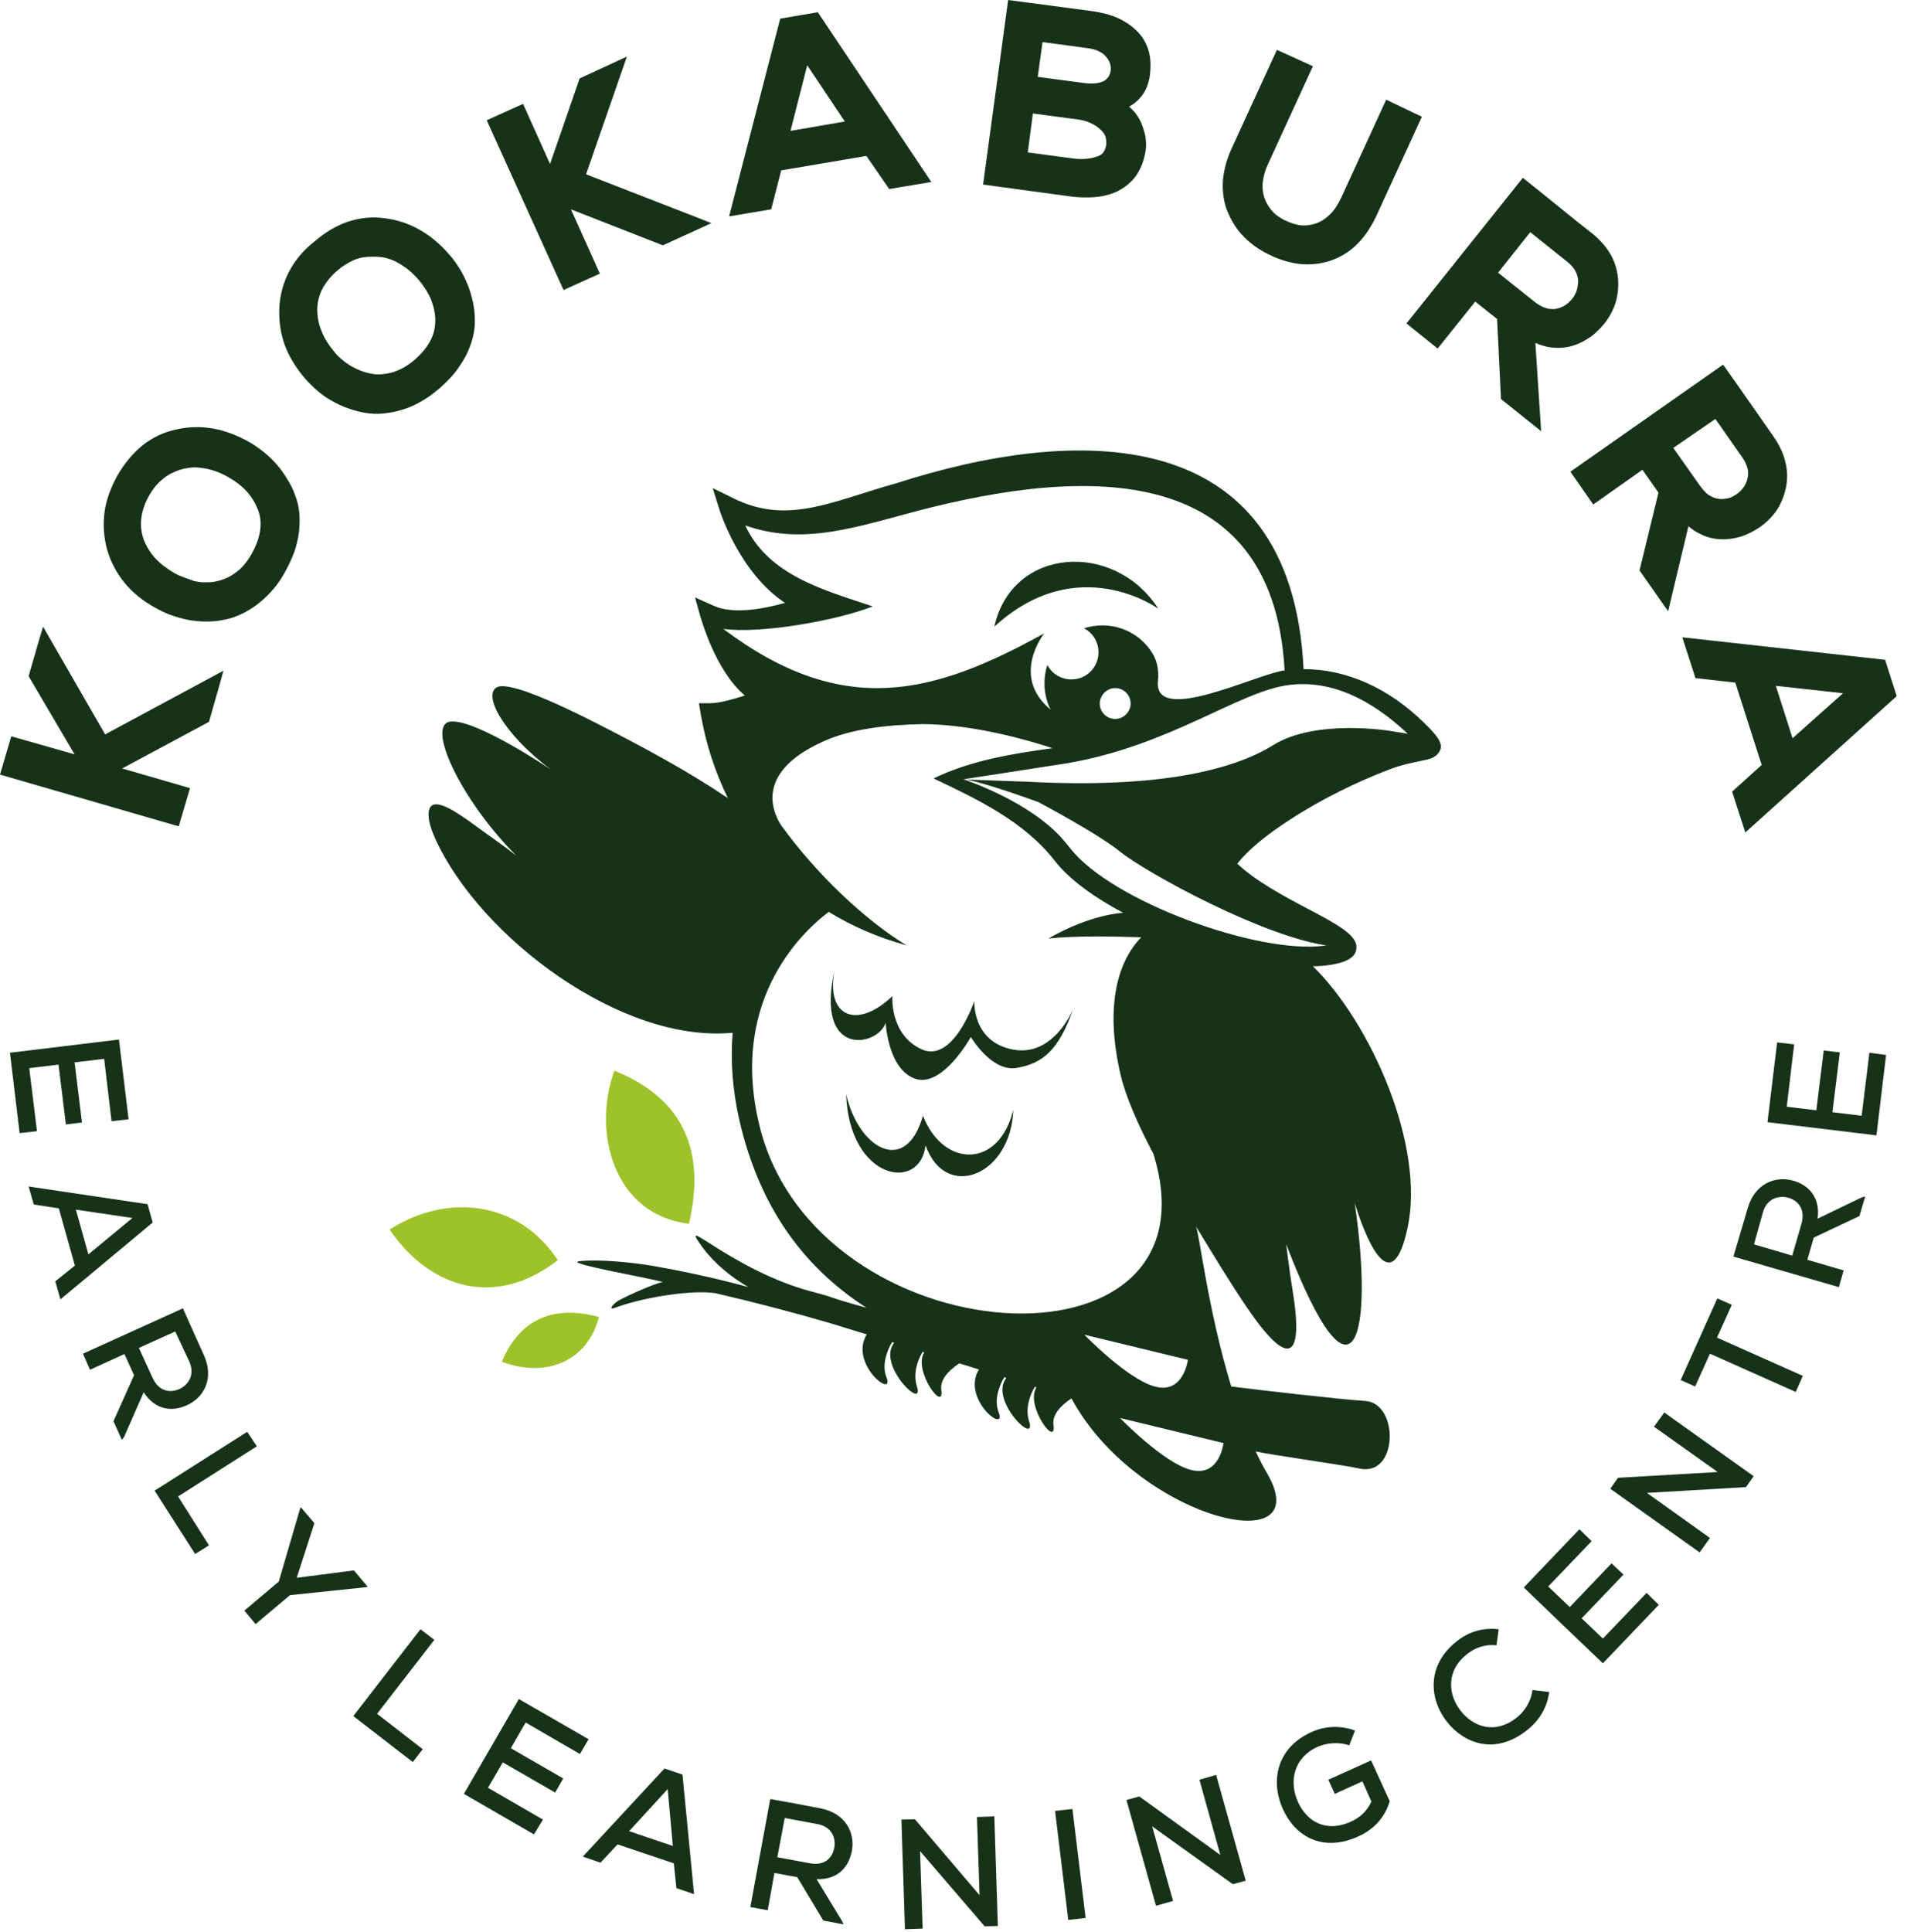 <svg xmlns="http://www.w3.org/2000/svg" width="107" height="108" viewBox="0 0 107 108" fill="none"><path d="M104.506 58.84L104.074 62.362L102.439 62.164L102.852 58.822L101.954 58.714L101.54 62.056L99.887 61.859L100.3 58.372L99.348 58.264L98.809 62.721C100.84 62.973 102.87 63.207 104.901 63.458L105.44 58.965L104.506 58.84ZM98.557 67.754C98.773 66.981 99.438 66.801 99.977 66.945C100.534 67.107 100.929 67.592 100.714 68.382L100.193 70.18L98.054 69.551L98.557 67.754ZM104.074 66.927L101.612 68.113C101.774 66.909 101.091 66.226 100.246 65.992C99.258 65.705 98.108 66.154 97.712 67.502C97.443 68.418 97.173 69.317 96.904 70.234L102.798 71.941L103.068 71.006L101.037 70.413L101.397 69.173L103.949 67.969L104.272 66.873L104.074 66.927ZM100.39 77.8L100.786 76.901L95.987 74.763L96.814 72.929L96.005 72.57C95.286 74.169 94.675 75.535 93.956 77.135L94.765 77.494L95.592 75.661L100.39 77.8ZM90.452 82.598L90.02 83.209L95.017 86.768L95.592 85.959L92.069 83.443L97.605 83.119L98.036 82.508L93.04 78.95L92.465 79.741L96.023 82.275L90.452 82.598ZM92.051 89.032L89.607 91.584L88.421 90.452L90.757 88.008L90.092 87.379L87.756 89.823L86.552 88.673L88.978 86.139L88.295 85.474L85.186 88.727C86.66 90.146 88.133 91.566 89.607 92.968L92.734 89.697L92.051 89.032ZM85.671 94.46C85.6 95.053 85.258 95.628 84.809 95.987C83.569 96.976 82.347 96.508 81.664 95.628C80.963 94.747 80.801 93.399 82.023 92.447C82.472 92.087 83.047 91.889 83.659 91.961L83.784 91.063C82.904 90.955 82.095 91.207 81.448 91.728C79.723 93.076 79.902 94.981 80.891 96.239C81.897 97.497 83.623 98.09 85.366 96.706C86.031 96.185 86.498 95.448 86.606 94.567L85.671 94.46ZM75.751 96.724C74.924 96.418 74.044 96.472 73.307 96.814C71.402 97.676 70.988 99.51 71.725 101.127C72.39 102.601 73.9 103.571 75.949 102.637C76.883 102.205 77.422 101.54 77.692 100.678L76.65 98.395L74.259 99.474L74.619 100.264L76.164 99.564L76.668 100.696C76.398 101.271 76.003 101.594 75.535 101.81C74.08 102.475 73.037 101.756 72.57 100.732C72.031 99.564 72.336 98.234 73.648 97.641C74.169 97.407 74.852 97.353 75.427 97.551L75.751 96.724ZM63.692 100.408L62.973 100.606L64.626 106.519L65.579 106.249L64.411 102.08L68.922 105.314L69.641 105.117L67.987 99.204L67.053 99.474L68.221 103.679L63.692 100.408ZM60.691 107.201L59.954 101.109L58.983 101.217L59.72 107.309L60.691 107.201ZM51.148 101.684L50.393 101.702L50.59 107.83L51.579 107.795L51.435 103.463L55.047 107.669L55.784 107.651L55.587 101.522L54.616 101.558L54.76 105.925L51.148 101.684ZM45.702 101.954C46.493 102.097 46.745 102.727 46.637 103.284C46.529 103.859 46.08 104.29 45.289 104.146L43.456 103.805L43.869 101.612L45.702 101.954ZM47.068 107.363L45.648 105.027C46.87 105.081 47.463 104.308 47.625 103.445C47.805 102.421 47.266 101.343 45.864 101.073C44.929 100.893 43.995 100.714 43.06 100.552L41.946 106.59L42.917 106.77L43.294 104.685L44.57 104.919L46.026 107.345L47.158 107.561L47.068 107.363ZM37.615 103.176L35.171 102.349L37.327 99.995L37.615 103.176ZM37.813 105.53L38.801 105.872L38.154 99.186L37.148 98.845L32.583 103.769L33.571 104.11L34.524 103.086L37.669 104.146L37.813 105.53ZM30.354 101.702L27.281 99.923L28.108 98.503L31.037 100.192L31.487 99.402L28.557 97.712L29.384 96.275L32.421 98.036L32.906 97.209L29.006 94.963C27.982 96.724 26.958 98.503 25.933 100.264L29.851 102.529L30.354 101.702ZM23.507 91.063L19.751 95.915L23.076 98.485L23.633 97.766L21.081 95.789L24.28 91.656L23.507 91.063ZM17.576 85.132L16.822 84.252L16.786 84.287L15.582 88.403L13.659 90.02L14.288 90.775L16.211 89.158L20.506 88.709L20.542 88.673L19.787 87.774L16.588 88.187L17.576 85.132ZM13.82 80.028L8.644 83.317L10.909 86.858L11.682 86.372L9.956 83.641L14.36 80.837L13.82 80.028ZM10.585 76.11C10.909 76.847 10.531 77.404 10.028 77.638C9.507 77.872 8.878 77.764 8.537 77.027L7.764 75.338L9.795 74.421L10.585 76.11ZM6.937 80.316L8.033 77.818C8.698 78.842 9.651 78.914 10.46 78.537C11.412 78.105 11.987 77.027 11.394 75.733C10.999 74.87 10.621 74.008 10.226 73.127L4.637 75.661L5.032 76.56L6.955 75.679L7.494 76.865L6.344 79.435L6.811 80.478L6.937 80.316ZM4.942 70.108L4.241 67.61L7.404 68.077L4.942 70.108ZM3.091 71.617L3.379 72.624L8.537 68.329L8.249 67.304L1.6 66.316L1.887 67.322L3.289 67.538L4.187 70.737L3.091 71.617ZM2.067 63.225L1.635 59.702L3.271 59.505L3.684 62.847L4.583 62.739L4.17 59.379L5.823 59.181L6.236 62.667L7.189 62.56L6.65 58.103C4.619 58.354 2.588 58.588 0.557 58.84L1.096 63.333L2.067 63.225Z" fill="#163319"></path><path fill-rule="evenodd" clip-rule="evenodd" d="M99.276 38.334L103.032 38.747L100.21 41.263L99.276 38.334ZM96.832 44.246L97.569 46.529L106.033 38.909L105.386 36.878L94.046 35.62L94.783 37.902L97.011 38.154L98.485 42.755L96.832 44.246ZM95.897 23.417L97.407 25.574C97.533 25.753 97.641 25.969 97.694 26.185C97.73 26.364 97.748 26.544 97.694 26.724C97.658 26.904 97.587 27.083 97.479 27.227C97.371 27.389 97.227 27.515 97.083 27.622C96.922 27.73 96.76 27.82 96.58 27.856C96.4 27.892 96.221 27.91 96.041 27.874C95.861 27.856 95.7 27.766 95.538 27.677C95.34 27.551 95.196 27.353 95.052 27.173L93.543 25.035L95.897 23.417ZM96.329 20.38L87.792 26.364L89.068 28.198L91.818 26.257L92.716 27.533L91.656 31.882L92.788 33.499L93.255 34.164L94.388 29.42L94.442 29.456C94.621 29.599 94.801 29.725 94.999 29.815C95.358 30.013 95.753 30.121 96.167 30.139C96.562 30.157 96.94 30.103 97.317 29.995C97.694 29.869 98.054 29.689 98.395 29.456C98.773 29.186 99.096 28.863 99.348 28.485C99.599 28.09 99.761 27.659 99.851 27.209C99.941 26.724 99.923 26.239 99.797 25.771C99.671 25.268 99.42 24.783 99.114 24.352L98.575 23.579L97.82 22.501L97.065 21.422L96.329 20.38ZM85.546 12.976L87.612 14.629C87.792 14.773 87.954 14.934 88.061 15.132C88.151 15.294 88.205 15.474 88.223 15.653C88.223 15.833 88.205 16.031 88.151 16.21C88.097 16.39 88.008 16.552 87.882 16.714C87.756 16.858 87.63 16.983 87.451 17.091C87.289 17.181 87.127 17.235 86.947 17.271C86.768 17.289 86.588 17.271 86.408 17.217C86.192 17.145 85.977 17.019 85.797 16.875L83.748 15.24L85.546 12.976ZM85.132 9.938L78.626 18.08L80.37 19.481L82.472 16.858L83.694 17.828L83.91 22.303L86.156 24.1L85.833 19.176L85.905 19.194C86.103 19.284 86.318 19.338 86.534 19.392C86.929 19.463 87.343 19.463 87.738 19.373C88.115 19.284 88.475 19.122 88.798 18.906C89.14 18.691 89.427 18.403 89.679 18.098C89.966 17.738 90.182 17.343 90.326 16.893C90.452 16.444 90.488 15.995 90.452 15.528C90.398 15.042 90.254 14.575 90.002 14.162C89.733 13.712 89.356 13.317 88.942 12.994L88.187 12.4L86.121 10.729L85.132 9.938ZM73.397 3.702L71.384 2.786L68.868 8.267C68.598 8.842 68.418 9.471 68.365 10.1C68.329 10.693 68.4 11.268 68.616 11.807C68.832 12.329 69.119 12.814 69.515 13.209C69.91 13.623 70.395 13.964 70.916 14.216C71.456 14.485 72.049 14.683 72.66 14.755C73.235 14.809 73.828 14.755 74.367 14.575C74.942 14.377 75.445 14.072 75.877 13.64C76.344 13.173 76.703 12.598 76.973 12.005L79.489 6.524L77.494 5.571L74.978 11.053C74.816 11.394 74.619 11.718 74.367 11.969C74.151 12.185 73.9 12.364 73.612 12.472C73.325 12.58 73.037 12.616 72.75 12.598C72.426 12.562 72.121 12.454 71.833 12.311H71.815C71.546 12.167 71.294 12.005 71.096 11.771C70.916 11.556 70.773 11.322 70.683 11.053C70.593 10.783 70.557 10.477 70.593 10.19C70.629 9.848 70.737 9.489 70.88 9.184L73.397 3.702ZM57.743 6.344L60.313 6.685C60.529 6.721 60.745 6.775 60.942 6.865C61.14 6.955 61.32 7.063 61.481 7.207C61.607 7.314 61.733 7.458 61.787 7.602C61.841 7.764 61.859 7.926 61.841 8.087C61.823 8.231 61.769 8.393 61.679 8.519C61.589 8.644 61.445 8.716 61.32 8.752C61.122 8.824 60.906 8.86 60.709 8.878C60.475 8.896 60.241 8.896 60.008 8.86L57.456 8.519L57.743 6.344ZM58.282 2.354L60.834 2.696C61.05 2.732 61.248 2.768 61.445 2.875C61.607 2.947 61.733 3.055 61.841 3.181C61.931 3.289 62.02 3.433 62.056 3.558C62.092 3.684 62.11 3.81 62.092 3.936C62.074 4.062 62.038 4.187 61.967 4.295C61.895 4.385 61.805 4.475 61.715 4.529C61.571 4.601 61.409 4.637 61.266 4.655C61.032 4.673 60.816 4.673 60.583 4.637L58.013 4.295L58.282 2.354ZM56.359 0L54.958 10.316L59.72 10.963C60.062 11.017 60.385 11.035 60.727 11.035C61.032 11.035 61.338 11.017 61.625 10.963C61.913 10.909 62.2 10.819 62.47 10.693C62.739 10.549 62.991 10.388 63.207 10.172C63.44 9.956 63.62 9.687 63.764 9.381C63.907 9.076 63.997 8.734 64.051 8.393C64.087 8.141 64.069 7.872 64.033 7.62C63.979 7.35 63.889 7.081 63.782 6.829C63.656 6.56 63.494 6.308 63.261 6.092C63.225 6.056 63.207 6.038 63.171 6.003L63.117 5.967L63.171 5.931C63.368 5.823 63.548 5.679 63.71 5.499C64.051 5.14 64.213 4.691 64.285 4.205C64.339 3.756 64.339 3.271 64.213 2.84C64.087 2.408 63.872 2.049 63.566 1.743C63.261 1.438 62.883 1.186 62.488 1.006C62.038 0.809 61.571 0.701 61.104 0.629L56.359 0ZM44.193 7.314L45.127 3.648L47.23 6.793L44.193 7.314ZM49.71 10.567L52.064 10.172L45.72 0.683L43.617 1.042L40.76 12.095L43.114 11.7L43.671 9.525L48.434 8.716L49.71 10.567ZM35.045 3.163L32.403 4.385L30.75 9.166L29.24 5.805L27.209 6.721L31.505 16.21L33.535 15.294L31.918 11.7L37.058 13.712L39.772 12.472L38.909 12.131L32.763 9.741L35.045 3.163ZM17.972 18.493C17.81 18.116 17.738 17.702 17.738 17.289C17.738 16.893 17.846 16.498 18.026 16.139C18.241 15.743 18.547 15.384 18.888 15.096C19.14 14.881 19.41 14.719 19.697 14.575C19.949 14.449 20.236 14.377 20.524 14.359C20.811 14.341 21.081 14.341 21.368 14.377C21.62 14.413 21.872 14.503 22.105 14.611C22.339 14.737 22.573 14.881 22.788 15.042C23.004 15.222 23.22 15.42 23.399 15.635C23.687 15.977 23.92 16.336 24.1 16.75C24.244 17.127 24.334 17.522 24.334 17.918C24.334 18.313 24.244 18.691 24.064 19.032C23.849 19.445 23.525 19.805 23.183 20.11C22.986 20.272 22.788 20.416 22.573 20.542C22.375 20.649 22.159 20.739 21.944 20.811C21.746 20.865 21.53 20.901 21.314 20.919C21.117 20.937 20.919 20.919 20.739 20.883C20.542 20.847 20.362 20.793 20.164 20.721C19.985 20.649 19.805 20.56 19.643 20.47C19.463 20.362 19.302 20.254 19.158 20.128C18.996 20.003 18.852 19.859 18.727 19.715C18.403 19.32 18.134 18.924 17.972 18.493ZM16.157 15.186C15.833 15.815 15.653 16.48 15.617 17.181C15.582 17.882 15.671 18.583 15.905 19.248C16.157 19.949 16.552 20.56 17.019 21.117C17.235 21.368 17.486 21.62 17.738 21.836C17.99 22.051 18.259 22.249 18.565 22.411C18.852 22.573 19.14 22.716 19.463 22.824C19.769 22.932 20.092 23.022 20.416 23.076C20.757 23.13 21.099 23.148 21.44 23.112C21.8 23.076 22.159 23.004 22.501 22.896C22.878 22.788 23.22 22.626 23.561 22.429C23.92 22.231 24.244 21.979 24.567 21.71C24.873 21.44 25.16 21.153 25.43 20.829C25.664 20.524 25.879 20.2 26.059 19.859C26.221 19.535 26.347 19.194 26.436 18.852C26.508 18.529 26.562 18.187 26.544 17.846C26.544 17.522 26.508 17.199 26.436 16.875C26.364 16.552 26.275 16.229 26.149 15.923C26.023 15.617 25.879 15.312 25.7 15.024C25.52 14.737 25.322 14.449 25.089 14.198C24.621 13.659 24.1 13.209 23.471 12.85C22.878 12.508 22.231 12.293 21.548 12.203C20.847 12.095 20.146 12.167 19.481 12.383C18.762 12.616 18.116 13.03 17.54 13.533C16.965 13.982 16.498 14.539 16.157 15.186ZM8.644 31.163C8.375 30.857 8.159 30.498 8.015 30.103C7.728 29.258 7.926 28.413 8.357 27.659C8.519 27.389 8.716 27.119 8.95 26.904C9.166 26.706 9.399 26.526 9.669 26.418C9.92 26.293 10.19 26.203 10.46 26.167C10.711 26.113 10.981 26.113 11.232 26.149C11.502 26.185 11.771 26.239 12.023 26.329C12.293 26.418 12.544 26.544 12.796 26.688C13.173 26.904 13.533 27.173 13.82 27.497C14.09 27.802 14.287 28.144 14.431 28.521C14.575 28.898 14.593 29.276 14.539 29.671C14.467 30.139 14.287 30.57 14.054 30.983C13.928 31.199 13.784 31.415 13.623 31.594C13.479 31.774 13.299 31.918 13.119 32.044C12.94 32.169 12.76 32.277 12.562 32.349C12.383 32.421 12.203 32.475 12.005 32.511C11.807 32.547 11.61 32.547 11.412 32.547C11.214 32.547 11.017 32.511 10.837 32.475C10.675 32.403 10.477 32.349 10.298 32.277C10.1 32.205 9.92 32.133 9.741 32.026C9.345 31.792 8.968 31.522 8.644 31.163ZM5.841 28.647C5.751 29.348 5.805 30.031 5.985 30.714C6.182 31.397 6.506 32.008 6.955 32.565C7.422 33.14 7.997 33.589 8.644 33.949C8.932 34.11 9.255 34.272 9.561 34.38C9.866 34.488 10.19 34.578 10.531 34.65C10.855 34.703 11.178 34.739 11.502 34.739C11.825 34.739 12.149 34.721 12.472 34.65C12.814 34.596 13.137 34.488 13.443 34.344C13.766 34.2 14.09 34.002 14.377 33.787C14.683 33.553 14.97 33.284 15.222 32.996C15.492 32.691 15.725 32.349 15.923 31.99C16.121 31.63 16.3 31.253 16.444 30.875C16.57 30.516 16.66 30.139 16.714 29.743C16.75 29.384 16.768 29.024 16.732 28.665C16.696 28.323 16.624 27.982 16.498 27.677C16.39 27.371 16.247 27.065 16.067 26.796C15.905 26.508 15.707 26.239 15.492 25.987C15.042 25.466 14.503 25.035 13.91 24.693C13.299 24.352 12.634 24.082 11.933 23.956C11.25 23.831 10.567 23.849 9.902 23.992C9.202 24.136 8.573 24.424 8.015 24.855C7.422 25.322 6.937 25.933 6.56 26.58C6.2 27.245 5.931 27.928 5.841 28.647ZM2.408 35.027L2.175 35.8L1.599 37.794L4.169 42.162L0.629 41.155L0 43.294L9.992 46.187L10.621 44.049L6.829 42.952L11.682 40.346L12.257 38.334L12.49 37.489L5.877 41.047L2.408 35.027Z" fill="#163319"></path><path fill-rule="evenodd" clip-rule="evenodd" d="M62.578 47.571C61.715 46.87 59.702 45.72 58.067 44.839C58.067 44.839 54.904 43.671 53.825 43.545C53.825 43.545 57.617 44.767 59.504 47.014C59.612 47.139 59.72 47.283 59.828 47.409C62.128 50.374 70.341 53.358 74.044 52.855C74.115 52.837 74.187 52.837 74.259 52.855C70.737 52.405 64.105 48.811 62.578 47.571ZM68.4 80.657L62.614 79.255C62.614 79.255 65.076 81.807 66.621 82.166C68.185 82.544 68.4 80.657 68.4 80.657ZM66.406 76.002L60.619 74.6C60.619 74.6 63.081 77.152 64.626 77.512C66.172 77.889 66.406 76.002 66.406 76.002ZM59.99 56.413C59.99 56.413 58.893 59.109 56.611 58.659C54.329 58.21 54.472 55.946 54.472 55.946C54.472 55.946 53.286 59.468 51.507 58.641C49.728 57.815 49.889 55.676 49.889 55.676C47.949 57.527 46.151 56.898 46.655 54.22C45.54 59.199 49.099 58.48 49.512 57.168C49.512 57.168 49.638 59.774 51.166 60.295C52.693 60.816 54.275 57.959 54.275 57.959C54.275 57.959 55.443 59.953 56.863 59.684C58.282 59.432 59.181 58.713 59.99 56.413ZM56.647 62.02C55.856 65.345 52.729 65.273 51.597 62.362C50.626 65.758 47.984 64.177 47.302 61.157C47.463 65.938 51.435 66.675 51.741 64.015C52.855 67.16 56.521 65.722 56.647 62.02ZM72.875 37.399C75.266 37.399 77.62 38.441 79.633 40.418C80.531 41.299 80.783 41.712 80.334 42.179C80.118 42.395 79.831 42.449 79.381 42.539C78.968 42.629 78.375 42.736 77.674 43.006C75.913 43.671 73.846 44.677 72.121 45.81C70.863 46.618 69.784 47.481 69.173 48.272C70.18 49.242 71.833 50.123 73.199 50.842C74.601 51.579 75.733 52.19 75.823 52.837C75.895 53.412 75.445 53.789 74.223 53.951C73.972 53.987 73.684 54.005 73.397 54.005C76.614 57.15 79.705 64.051 78.68 68.67C77.854 72.426 76.56 69.874 75.733 67.25C76.793 74.367 75.787 79.65 71.905 69.55C71.905 69.55 72.067 70.952 72.264 72.138C72.893 76.02 72.031 76.469 69.766 73.163C68.832 71.797 68.023 70.449 66.855 68.544C67.035 68.831 67.52 73.198 68.832 77.494C70.216 77.674 75.068 78.231 76.308 78.302C78.231 78.41 78.177 82.58 75.984 82.077C75.212 81.897 70.952 81.304 70.198 81.124C70.395 81.555 70.611 81.969 70.845 82.364C73.72 87.36 63.494 84.844 59.9 78.159C59.253 78.59 58.822 79.093 58.893 79.632C59.091 80.98 57.294 78.554 57.941 77.548L57.851 77.512C57.599 77.925 57.294 78.698 57.528 79.435C57.977 80.837 55.425 78.392 56.18 77.134C56.216 77.08 56.234 77.044 56.252 77.008L56.144 76.973C55.892 77.386 55.551 78.213 55.82 78.913C56.341 80.207 53.718 78.213 54.724 76.541L53.628 76.2C52.981 76.631 52.549 77.134 52.621 77.674C52.819 79.021 51.022 76.595 51.669 75.589L51.579 75.553C51.327 75.966 51.022 76.739 51.255 77.476C51.705 78.878 49.153 76.433 49.907 75.175C49.944 75.121 49.961 75.086 49.979 75.05L49.872 75.014C49.62 75.427 49.279 76.254 49.548 76.955C50.069 78.249 47.445 76.254 48.452 74.582L46.403 73.953C44.3 73.342 42.18 72.785 40.005 72.282C38.729 72.084 36.177 72.48 34.65 73.001C34.56 73.037 34.47 73.055 34.398 73.091C33.913 73.27 34.344 72.821 34.578 72.695C35.225 72.336 36.608 71.743 37.04 71.653C36.267 71.419 31.325 70.575 32.439 70.485C33.589 70.377 35.315 70.557 36.501 70.754C39.52 71.276 41.838 71.941 41.838 71.941C40.85 71.365 39.951 70.629 39.268 69.712C38.603 68.796 38.873 68.993 39.592 69.442C41.371 70.593 43.258 71.617 45.325 72.174L46.241 72.426C46.727 72.606 47.499 72.839 48.434 73.091C44.696 70.683 42.485 67.25 41.425 62.991C40.94 61.032 40.832 59.27 40.958 57.725C34.721 58.318 26.868 52.387 24.352 46.924C24.172 46.529 24.046 46.169 23.992 45.882C23.687 44.048 25.538 45.432 26.185 45.864C27.551 46.87 27.766 46.978 28.863 47.822C25.735 44.695 23.759 40.436 25.214 40.328C26.67 40.22 30.786 43.006 30.786 43.006C28.126 41.011 26.904 38.747 27.838 38.387C28.431 38.172 30.354 38.98 31.684 39.609C32.115 39.807 32.547 40.023 33.014 40.256C34.398 40.957 35.89 41.73 37.255 42.503C38.477 43.186 39.646 43.905 40.688 44.605C39.987 43.168 39.466 41.604 39.178 39.933L39.071 39.304H39.718C40.185 39.304 40.976 39.088 41.641 38.873C39.969 37.471 39.178 34.505 39.16 34.487L38.855 33.391L39.897 33.858C40.993 34.362 42.737 34.02 43.887 33.697C41.317 32.007 40.221 28.503 40.221 28.485L39.843 27.281L40.976 27.838C44.049 29.384 46.583 27.982 50.105 27.011C59.972 23.83 72.192 23.399 72.875 37.399ZM58.84 41.82C57.492 41.371 54.436 40.49 51.597 40.472C49.53 40.508 47.535 40.76 46.062 41.425C42.341 43.078 43.096 45.199 43.635 46.079C45.648 48.883 48.398 51.453 50.68 52.837C49.099 52.405 47.643 51.776 46.331 50.968C45.199 51.812 40.688 55.64 42.449 62.883C45.594 75.912 68.454 77.314 64.483 64.5C63.62 62.865 62.937 61.301 62.65 60.097C61.787 56.413 62.398 53.825 63.8 52.387C62.182 52.333 60.062 52.297 58.606 52.459C60.942 51.111 62.703 51.021 62.793 51.021C61.14 50.141 59.756 49.134 58.965 48.11C57.24 45.9 54.616 44.659 52.19 43.509C54.221 42.521 56.557 42.125 58.84 41.82ZM71.815 37.471C71.132 25.034 59.361 26.328 50.483 28.772C47.176 29.671 44.588 30.39 41.658 29.366C42.97 32.169 46.062 32.978 48.793 33.894C46.816 34.667 42.593 35.44 40.436 35.152C47.176 40.22 52.244 38.783 58.372 35.404C58.372 35.404 56.467 37.794 58.732 39.663C58.516 39.232 58.39 38.729 58.39 38.208C58.39 37.848 58.444 37.489 58.552 37.165C58.803 37.651 59.307 37.974 59.9 37.974C60.745 37.974 61.409 37.291 61.409 36.464C61.409 35.871 61.086 35.368 60.601 35.117C60.924 35.009 61.284 34.955 61.643 34.955C62.883 34.955 63.979 35.656 64.519 36.68L64.555 36.752V36.77C64.644 36.95 64.806 37.417 64.734 38.064C64.483 40.58 70.287 37.651 71.815 37.471ZM64.752 34.02C64.752 34.02 60.241 30.749 55.587 35.027C56.575 30.552 62.308 30.21 64.752 34.02ZM61.481 39.322C61.481 39.807 61.877 40.184 62.344 40.184C62.811 40.184 63.207 39.789 63.207 39.322C63.207 38.837 62.811 38.459 62.344 38.459C61.877 38.459 61.481 38.855 61.481 39.322ZM53.825 43.563L55.802 43.635L57.366 43.689C61.068 43.887 63.943 43.725 66.172 43.347C68.454 42.952 70.072 42.341 71.186 41.64C73.576 40.166 77.692 40.849 77.692 40.849L78.698 41.011C76.596 39.034 74.385 38.01 72.103 38.279C69.299 38.603 65.453 41.676 59.63 42.665L53.825 43.563Z" fill="#163319"></path><path fill-rule="evenodd" clip-rule="evenodd" d="M31.181 70.431C29.024 67.142 25.035 66.639 21.782 68.724C24.118 72.138 27.82 73.073 31.181 70.431ZM34.344 59.846C33.086 63.314 34.326 67.897 38.513 68.4C39.43 64.501 38.352 61.445 34.344 59.846ZM33.481 73.612C31.055 72.947 29.096 73.63 28.054 76.11C30.408 77.009 32.816 76.182 33.481 73.612Z" fill="#9EC229"></path></svg>